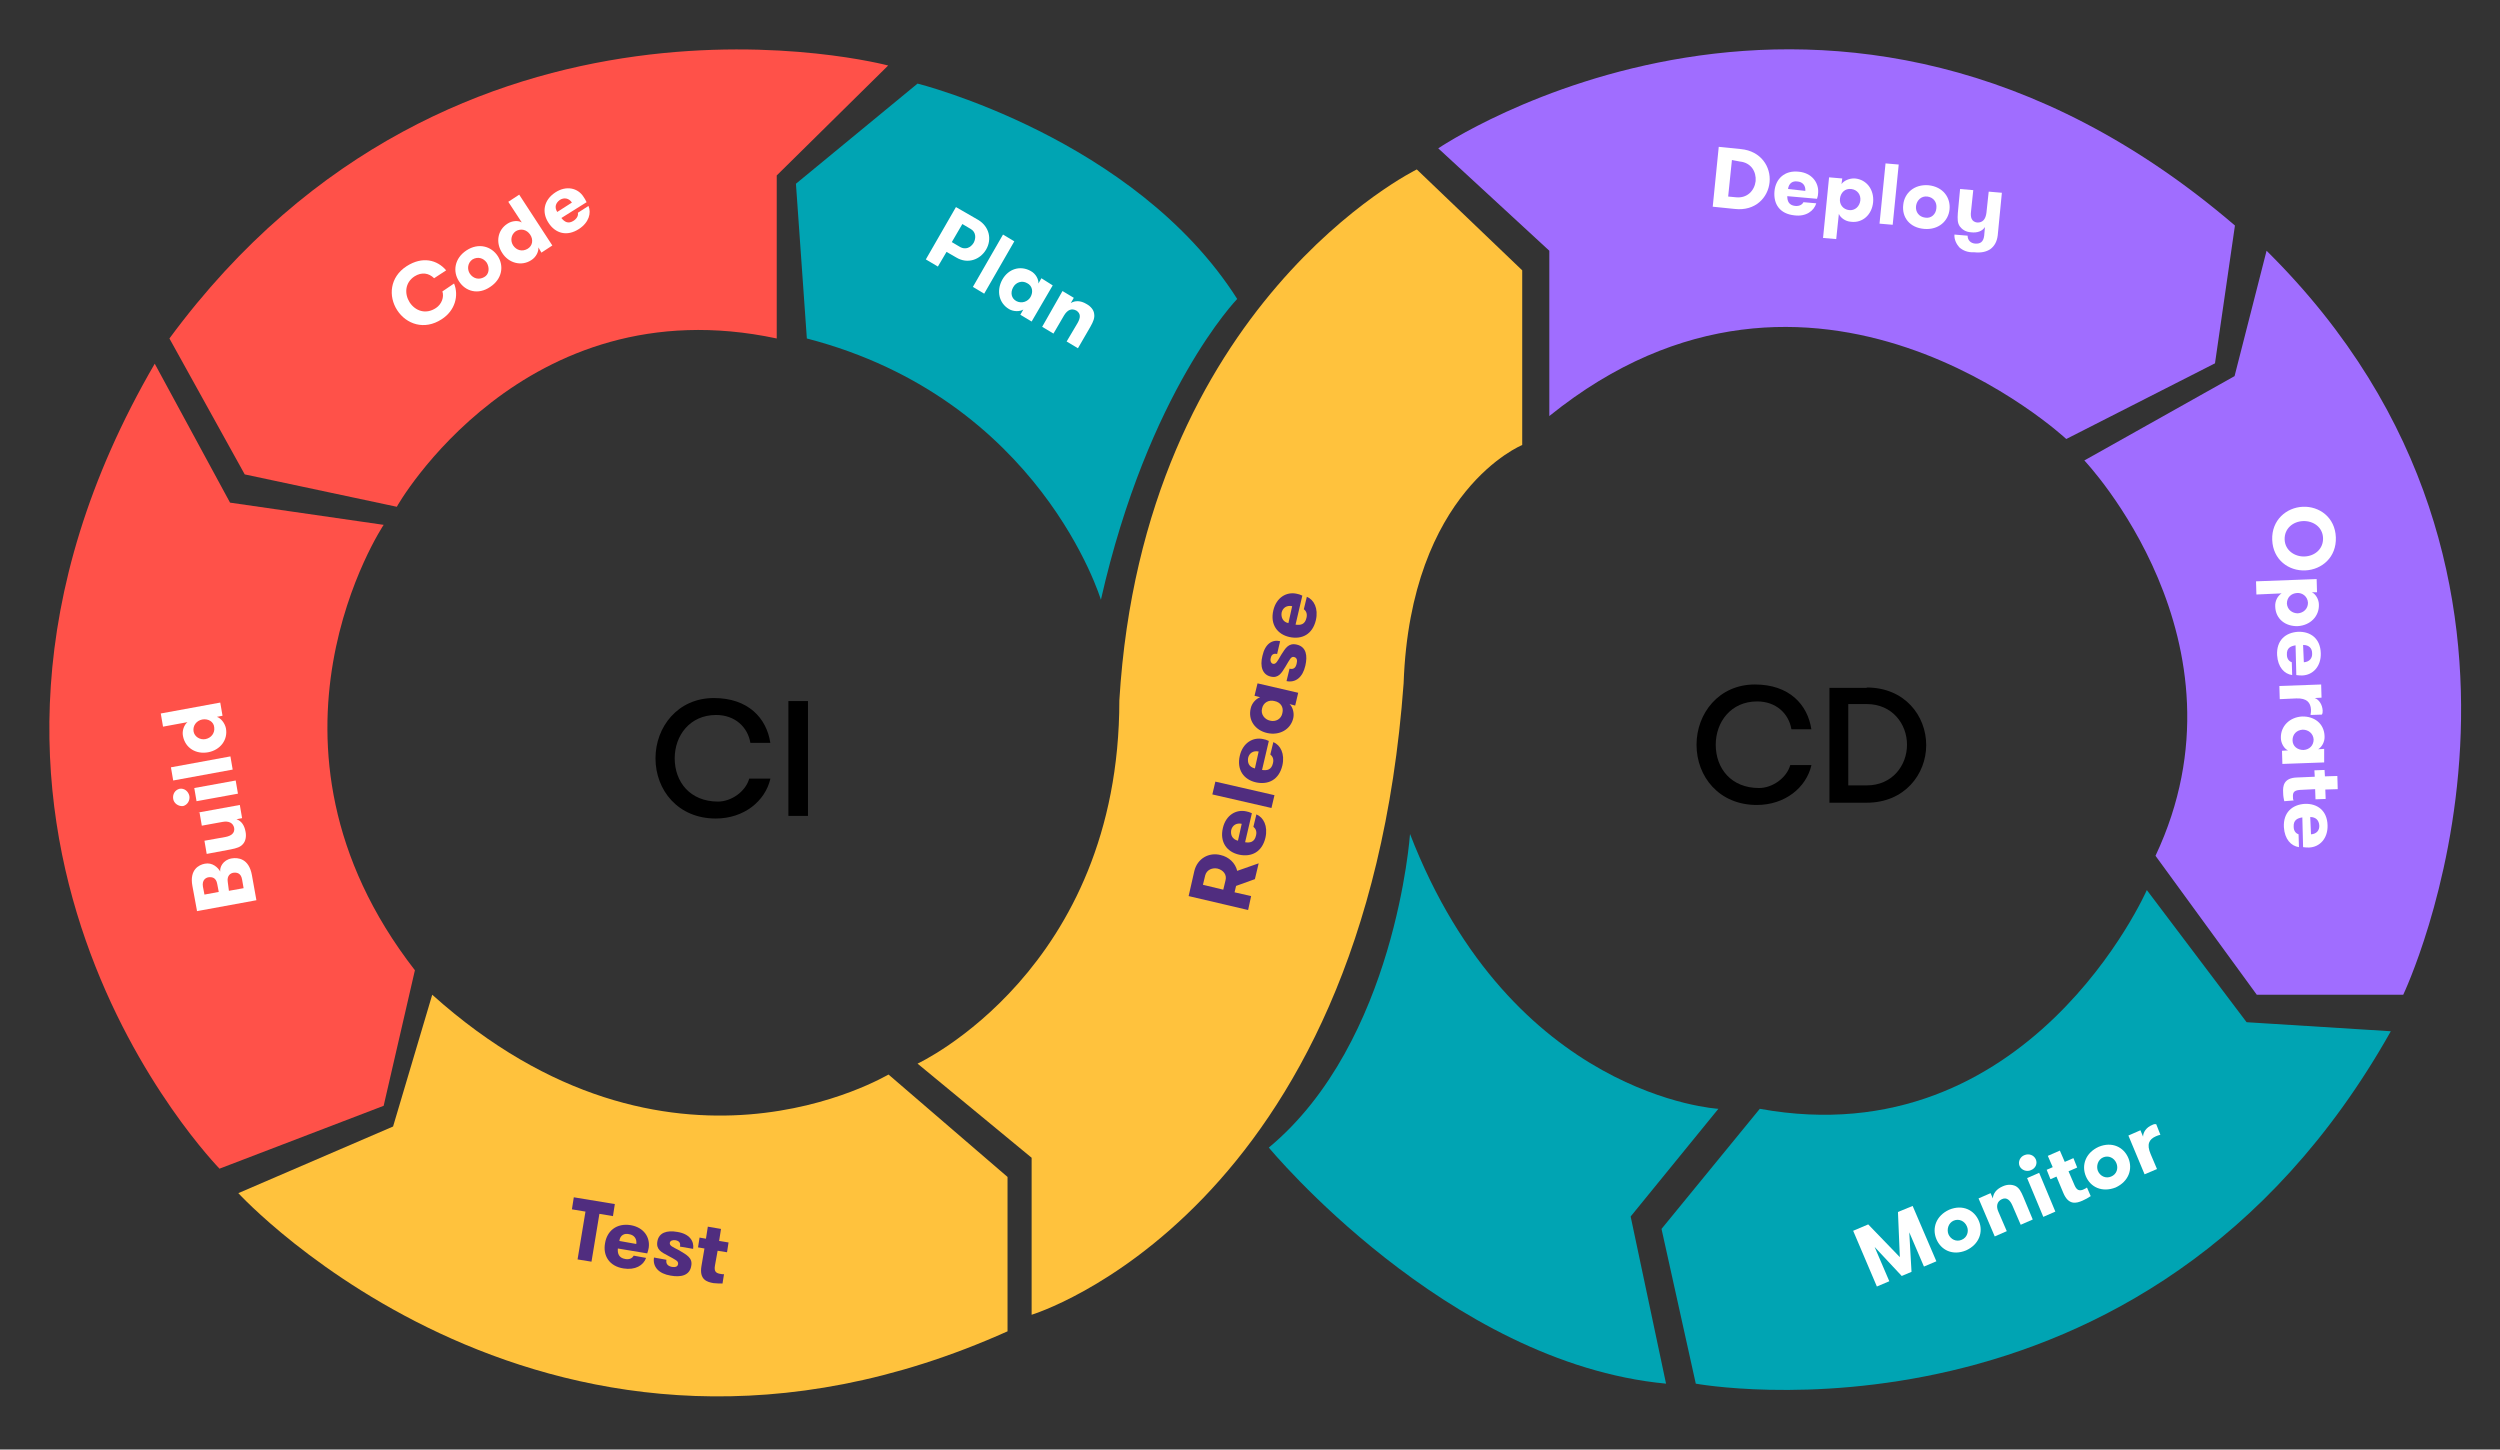 <?xml version="1.0" encoding="utf-8"?>
<!-- Generator: Adobe Illustrator 28.1.0, SVG Export Plug-In . SVG Version: 6.00 Build 0)  -->
<svg version="1.1" id="Layer_2_00000016784664657863687470000010789360257500943790_"
	 xmlns="http://www.w3.org/2000/svg" xmlns:xlink="http://www.w3.org/1999/xlink" x="0px" y="0px" viewBox="0 0 664 385"
	 style="enable-background:new 0 0 664 385;" xml:space="preserve">
<rect x="0" y="0" width="664" height="385" fill="#333333" stroke="none"/>
<style type="text/css">
	.st0{fill:#00A4B3;}
	.st1{fill:#FFFFFF;}
	.st2{fill:#FFC23D;}
	.st3{fill:#502D7F;}
	.st4{fill:#A06DFF;}
	.st5{fill:#FF5149;}
</style>
<g>
	<path class="st0" d="M374.5,221.5c0,0-3.8,55.3-37.5,83.3c0,0,47.2,57.2,105.5,62.7l-9.4-44.4l23.3-28.6
		C456.3,294.5,401.5,291.4,374.5,221.5z"/>
	<path class="st0" d="M214.3,89.9l-2.9-41.1l32.3-26.6c0,0,57.7,14.4,84.9,57.2c0,0-23.6,24.3-36.2,79.9
		C292.4,159.3,276.4,106,214.3,89.9z"/>
	<g id="Plan">
		<g>
			<path class="st1" d="M253.9,55l5.9,3.4c3,1.8,3.7,5.2,2.1,7.9c-1.6,2.7-4.9,3.9-7.9,2.1l-2.6-1.5l-2.3,3.9l-3.2-1.9L253.9,55z
				 M258.6,64.5c0.7-1.3,0.6-2.9-0.8-3.7l-2.2-1.3l-2.8,4.8l2.2,1.3C256.4,66.4,257.8,65.8,258.6,64.5z"/>
			<path class="st1" d="M266.4,62.3l3,1.8l-8,13.9l-3-1.8L266.4,62.3z"/>
			<path class="st1" d="M279.6,75.8l-5.6,9.6l-3-1.8l0.8-1.4c-0.9,0.6-2.6,0.6-3.8-0.1c-2.7-1.6-3.4-4.9-1.8-7.8s4.8-3.9,7.6-2.3
				c1.3,0.7,2.1,2.2,2,3.3l0.8-1.4L279.6,75.8L279.6,75.8z M273.7,78.9c0.8-1.4,0.5-3-0.9-3.7c-1.4-0.8-3-0.2-3.7,1.1
				c-0.8,1.4-0.5,3,0.9,3.7S273,80.1,273.7,78.9z"/>
			<path class="st1" d="M282.2,77.3l3,1.8l-0.8,1.4c1.1-0.7,2.6-0.7,4.1,0.2c1.3,0.7,2,1.7,2.1,2.6c0.2,1.1-0.2,2.1-1,3.5l-3.3,5.7
				l-3-1.8l2.9-4.9c0.8-1.4,0.9-2.5-0.3-3.3c-1.3-0.7-2.4-0.2-3.3,1.3l-2.8,4.8l-3-1.8L282.2,77.3z"/>
		</g>
	</g>
</g>
<g>
	<path class="st2" d="M243.7,282.5l30.3,25v41.7c0,0,88.5-26.7,98.8-167.7c1.8-51.3,31.5-63.3,31.5-63.3V71.8l-28-26.8
		c0,0-72.6,35.5-79,141C297.3,257.7,243.7,282.5,243.7,282.5z"/>
	<g id="Release">
		<g>
			<path class="st3" d="M315.7,238l1.5-6.6c0.8-3.4,3.9-5.1,7-4.3c2.2,0.5,3.9,2.1,4.4,4.2l5.7-2l-1,4.2l-5,1.8l-0.4,1.7l4.4,1
				l-0.8,3.7L315.7,238z M323.4,230.7c-1.4-0.3-2.9,0.3-3.3,1.8l-0.6,2.5l5.4,1.3l0.6-2.5C325.9,232.3,324.9,231.1,323.4,230.7z"/>
		</g>
		<g>
			<path class="st3" d="M330.7,223.7c1.3,0.2,2.5,0,2.9-1.8c0.3-1.2-0.2-1.9-0.7-2.3l0.8-3.3c1.9,0.8,3.1,3.1,2.4,6.2
				c-0.9,3.8-3.7,5.2-7,4.5c-3.2-0.7-5.2-3.3-4.3-7.1c0.8-3.4,3.5-5,6.2-4.4c0.5,0.1,0.9,0.2,1.5,0.5L330.7,223.7L330.7,223.7z
				 M328.8,223.3l1-4.5c-1.4-0.3-2.5,0.4-2.8,1.7C326.8,221.8,327.3,222.9,328.8,223.3z"/>
			<path class="st3" d="M322,211l0.8-3.4l15.7,3.6l-0.8,3.4L322,211z"/>
			<path class="st3" d="M335.2,204.5c1.3,0.2,2.5,0,2.9-1.8c0.3-1.2-0.2-1.9-0.7-2.3l0.8-3.3c1.9,0.8,3.1,3.1,2.4,6.2
				c-0.9,3.8-3.7,5.2-7,4.5c-3.2-0.7-5.2-3.3-4.3-7.1c0.8-3.4,3.5-5,6.2-4.4c0.5,0.1,0.9,0.2,1.5,0.5L335.2,204.5L335.2,204.5z
				 M333.3,204.1l1-4.5c-1.4-0.3-2.5,0.4-2.8,1.7C331.3,202.6,331.7,203.7,333.3,204.1z"/>
			<path class="st3" d="M334,181.5l10.8,2.5l-0.8,3.4l-1.5-0.4c0.8,0.7,1.3,2.3,1,3.7c-0.7,3.1-3.7,4.7-6.9,4s-5.2-3.4-4.4-6.6
				c0.3-1.4,1.5-2.6,2.5-2.9l-1.5-0.4L334,181.5L334,181.5z M338.5,186.2c-1.5-0.4-3,0.4-3.3,2c-0.4,1.5,0.7,2.9,2.1,3.2
				c1.5,0.4,3-0.4,3.3-2C341,187.8,340.1,186.5,338.5,186.2z"/>
			<path class="st3" d="M344.4,171.2c2.6,0.6,2.9,3,2.3,5.6c-0.7,3.1-2.6,4.6-5,4.1l0.8-3.3c1.2,0.3,1.7-0.4,1.9-1.4
				c0.2-0.8,0.1-1.5-0.7-1.7c-0.8-0.2-1.1,0.6-2.3,2.6c-1,1.6-1.8,3.1-3.9,2.6c-2.2-0.5-2.9-2.7-2.2-5.5c0.7-3.2,2.6-4.4,4.7-3.9
				l-0.8,3.4c-0.9-0.2-1.5,0.1-1.7,1.1c-0.2,0.7,0.1,1.4,0.6,1.5c0.8,0.2,1.2-0.7,2.2-2.4C341.4,172.2,342.2,170.7,344.4,171.2z"/>
			<path class="st3" d="M344.1,165.9c1.3,0.2,2.5,0,2.9-1.8c0.3-1.2-0.2-1.9-0.7-2.3l0.8-3.3c1.9,0.8,3.1,3.1,2.4,6.2
				c-0.9,3.8-3.7,5.2-7,4.5c-3.2-0.7-5.2-3.3-4.3-7.1c0.8-3.4,3.5-5,6.2-4.4c0.5,0.1,0.9,0.2,1.5,0.5L344.1,165.9L344.1,165.9z
				 M342.2,165.5l1-4.5c-1.4-0.3-2.5,0.4-2.8,1.7C340.2,163.9,340.7,165.2,342.2,165.5z"/>
		</g>
	</g>
</g>
<g>
	<path class="st4" d="M548.8,116.6c0,0-67.2-62.7-137.3-6.1V66.6L382,39.4c0,0,104.7-71.1,211.6,20.5l-5.3,36.6L548.8,116.6z"/>
	<g id="Deploy">
		<g>
			<path class="st1" d="M462.4,39.6c5.3,0.5,8,4.7,7.6,8.8c-0.4,4.1-3.8,7.7-9.2,7.1l-5.9-0.6l1.6-15.9L462.4,39.6z M460,42.5
				l-1,9.7l2.1,0.2c3,0.3,4.9-1.8,5.2-4.3c0.2-2.5-1.2-4.9-4.2-5.2L460,42.5L460,42.5z"/>
			<path class="st1" d="M474.7,52.1c0,1.3,0.4,2.4,2.1,2.6c1.2,0.1,1.9-0.4,2.2-1l3.4,0.3c-0.6,2-2.7,3.6-5.8,3.2
				c-3.9-0.4-5.6-3-5.3-6.4c0.3-3.3,2.7-5.6,6.4-5.2c3.5,0.3,5.4,2.9,5.2,5.6c0,0.5-0.1,1-0.3,1.6L474.7,52.1L474.7,52.1z
				 M474.9,50.2l4.6,0.5c0.1-1.5-0.8-2.4-2.1-2.5C476.1,48,475.1,48.7,474.9,50.2z"/>
			<path class="st1" d="M489.1,48.9c0.6-0.9,2.1-1.6,3.6-1.5c3.1,0.3,5.1,3,4.8,6.3c-0.3,3.3-2.8,5.6-5.9,5.2
				c-1.5-0.1-2.8-1.1-3.2-2.1l-0.7,6.7l-3.5-0.3l1.6-16.1l3.5,0.3L489.1,48.9z M488.7,52.7c-0.2,1.6,0.8,2.9,2.4,3.1
				c1.6,0.2,2.8-1,3-2.5c0.2-1.6-0.8-2.9-2.4-3.1C490,50,488.9,51.2,488.7,52.7z"/>
			<path class="st1" d="M500.8,43.4l3.5,0.3l-1.6,16l-3.5-0.3L500.8,43.4z"/>
			<path class="st1" d="M505.5,54.4c0.3-3.1,2.9-5.5,6.7-5.2c3.9,0.4,5.9,3.3,5.6,6.4c-0.3,3.1-2.9,5.5-6.7,5.2
				C507.2,60.5,505.1,57.7,505.5,54.4z M514.3,55.3c0.2-1.6-0.8-2.9-2.4-3.1c-1.6-0.2-2.8,1-3,2.5c-0.2,1.6,0.8,2.9,2.4,3.1
				C512.9,58.1,514.2,56.9,514.3,55.3z"/>
			<path class="st1" d="M520.4,65.7c-0.7-0.8-1.4-2-1.3-3.4l3.5,0.3c0,1.2,0.8,2,2,2.1c1.3,0.1,2.2-0.4,2.4-2.1l0.2-2.3
				c-0.7,1.1-2,1.6-3.7,1.4c-1.5-0.1-2.4-0.8-3-1.6c-0.6-0.9-0.6-1.9-0.5-3.5l0.6-6.4l3.5,0.3l-0.6,5.7c-0.2,1.6,0.2,2.7,1.6,2.9
				c1.5,0.1,2.3-0.9,2.5-2.6l0.6-5.6l3.5,0.3l-1.1,11.3c-0.2,1.7-0.9,2.9-2,3.7c-1.1,0.7-2.4,1-4.3,0.8
				C522.6,67.1,521.3,66.5,520.4,65.7z"/>
		</g>
	</g>
</g>
<g>
	<path class="st5" d="M206.3,89.9V46.6l29.6-29.2c0,0-114.9-30.7-190.9,72.5L65,126l40.4,8.6C105.3,134.6,138.9,75.5,206.3,89.9z"/>
	<g id="Code">
		<g>
			<path class="st1" d="M120.6,75.3c1.3,3.2,0.3,7.2-3.3,9.5c-4.6,3-9.4,1.3-11.8-2.4c-2.4-3.7-2-8.8,2.5-11.7
				c4.2-2.7,8.1-1.7,10.5,1.1l-3.2,2.1c-1.4-1.4-3.3-1.7-5.2-0.5c-2.6,1.7-2.7,4.7-1.3,6.9c1.5,2.3,4.3,3.3,7,1.5
				c1.5-1,2.2-2.9,1.7-4.4L120.6,75.3z"/>
			<path class="st1" d="M121.9,74.7c-1.7-2.6-1.2-6.1,2-8.2s6.6-1.1,8.3,1.5s1.2,6.1-2,8.2C127,78.4,123.6,77.4,121.9,74.7z
				 M129.3,69.8c-0.9-1.3-2.4-1.7-3.8-0.9c-1.3,0.9-1.5,2.6-0.7,3.8c0.9,1.3,2.4,1.7,3.8,0.9C129.9,72.9,130.1,71.2,129.3,69.8z"/>
			<path class="st1" d="M143,65.7c0.1,1.1-0.6,2.6-1.9,3.4c-2.6,1.7-6,0.8-7.7-1.9c-1.8-2.7-1.3-6.1,1.4-7.8
				c1.2-0.8,2.9-0.9,3.8-0.3l-3.6-5.5l2.9-1.9l8.8,13.5l-2.9,1.9L143,65.7z M140.8,62.3c-0.9-1.3-2.4-1.7-3.8-0.9
				c-1.3,0.9-1.5,2.6-0.7,3.8c0.9,1.3,2.4,1.7,3.8,0.9C141.5,65.3,141.7,63.6,140.8,62.3z"/>
			<path class="st1" d="M149.1,57.9c0.8,1,1.8,1.7,3.3,0.7c1-0.7,1.2-1.5,1.1-2.1l2.8-1.8c0.8,1.9,0.1,4.4-2.5,6.1
				c-3.2,2.1-6.3,1.2-8.1-1.6c-1.8-2.7-1.4-6,1.8-8.1c2.9-1.9,6-1.2,7.5,1.2c0.3,0.4,0.5,0.8,0.8,1.4L149.1,57.9z M148,56.3l3.9-2.5
				c-0.8-1.2-2.1-1.4-3.2-0.7C147.6,53.9,147.2,55,148,56.3z"/>
		</g>
	</g>
</g>
<g>
	<path class="st4" d="M572.5,227.3l26.9,36.9h38.9c0,0,52.4-109.9-36.3-197.6l-8.5,33.3l-39.9,22.4
		C553.7,122.4,599.3,170.4,572.5,227.3z"/>
	<g id="Operate">
		<g>
			<path class="st1" d="M611.6,134.6c4.4-0.2,8.6,2.8,8.8,8.1s-3.7,8.6-8.1,8.8c-4.4,0.2-8.6-2.8-8.8-8.1S607.3,134.8,611.6,134.6z
				 M612.1,147.8c2.7-0.1,5-2,4.9-4.9s-2.6-4.6-5.3-4.5s-5,2-4.9,4.9S609.5,147.9,612.1,147.8z"/>
			<path class="st1" d="M614,157.3c1,0.4,1.9,1.9,1.9,3.3c0.1,3.1-2.3,5.5-5.6,5.7c-3.3,0.1-5.9-1.9-6-5.2c-0.1-1.5,0.7-2.9,1.7-3.5
				l-6.7,0.3l-0.1-3.5l16.1-0.6l0.1,3.5H614z M610.1,157.5c-1.6,0.1-2.7,1.2-2.7,2.8c0.1,1.6,1.4,2.6,2.9,2.6
				c1.5-0.1,2.7-1.2,2.7-2.8C612.9,158.4,611.5,157.4,610.1,157.5z"/>
			<path class="st1" d="M609.7,171.4c-1.3,0.2-2.4,0.7-2.3,2.5c0,1.2,0.7,1.8,1.3,2l0.1,3.4c-2.1-0.3-3.8-2.1-4-5.3
				c-0.2-3.9,2.2-6,5.6-6.2c3.3-0.1,5.9,1.8,6,5.7c0.1,3.5-2.1,5.8-4.9,5.9c-0.5,0-1,0-1.6-0.1L609.7,171.4z M611.7,171.3l0.2,4.6
				c1.5-0.1,2.3-1.1,2.2-2.4C614.1,172.2,613.3,171.3,611.7,171.3z"/>
			<path class="st1" d="M613.7,189.7c0.1-0.5,0.1-0.7,0.1-1.2c-0.1-1.9-1.1-3.1-3.9-3l-4.4,0.2l-0.1-3.5l11.1-0.4l0.1,3.5l-1.8,0.1
				c1.1,0.4,2,1.7,2.1,3.3c0,0.5,0,0.7-0.2,1.1l-3,0.1L613.7,189.7z"/>
		</g>
		<g>
			<path class="st1" d="M617.3,202.5l-11.1,0.4l-0.1-3.5l1.6-0.1c-1-0.4-1.9-1.9-1.9-3.3c-0.1-3.1,2.3-5.5,5.6-5.7
				c3.3-0.1,5.9,1.9,6,5.2c0.1,1.5-0.7,2.9-1.7,3.5l1.6-0.1L617.3,202.5L617.3,202.5z M611.8,199.2c1.6-0.1,2.7-1.2,2.7-2.8
				c-0.1-1.6-1.4-2.6-2.9-2.6c-1.6,0.1-2.7,1.2-2.7,2.8C608.9,198.2,610.2,199.2,611.8,199.2z"/>
			<path class="st1" d="M606.7,212.8c-0.1-0.5-0.3-1.3-0.3-2.3c-0.1-1.7,0.1-3.9,3.7-4l4.7-0.2l-0.1-1.7l2.7-0.1l0.1,1.7l3.3-0.1
				l0.1,3.5l-3.3,0.1l0.1,2.5l-2.7,0.1l-0.1-2.7l-4,0.2c-1.6,0.1-1.9,0.7-1.9,1.6c0,0.5,0,1,0.2,1.2L606.7,212.8z"/>
		</g>
		<g>
			<path class="st1" d="M611.5,217.1c-1.3,0.2-2.4,0.7-2.3,2.5c0,1.2,0.7,1.8,1.3,2l0.1,3.4c-2.1-0.3-3.8-2.1-4-5.3
				c-0.2-3.9,2.2-6,5.6-6.2c3.3-0.1,5.9,1.8,6,5.7c0.1,3.5-2.1,5.8-4.9,5.9c-0.5,0-1,0-1.6-0.1L611.5,217.1z M613.6,217l0.2,4.6
				c1.5-0.1,2.3-1.1,2.2-2.4C615.9,217.9,615.1,217,613.6,217z"/>
		</g>
	</g>
</g>
<g>
	<path class="st5" d="M41.1,96.6l20,36.9l40.8,5.9c0,0-38.6,57.9,8.3,118.3l-8.3,36l-43.6,16.7C58.3,310.3-30.7,220.1,41.1,96.6z"/>
	<g id="Build">
		<g>
			<path class="st1" d="M52.3,241.8l-1.2-6.5c-0.8-4.3,1.7-5.6,3.3-5.9c2-0.4,3.5,1,4.1,2.1c-0.2-1.1,0.7-3.1,3-3.5
				c1.7-0.3,4.6,0,5.4,4.4l1.2,6.7L52.3,242L52.3,241.8z M57.7,234.8c-0.3-1.8-1.5-1.9-2.3-1.8c-0.7,0.1-1.8,0.7-1.5,2.5l0.4,2.1
				l3.8-0.7L57.7,234.8L57.7,234.8z M60.8,236.6l3.9-0.7l-0.4-2.3c-0.3-1.8-1.5-1.9-2.3-1.8c-0.7,0.1-1.8,0.7-1.5,2.5L60.8,236.6
				L60.8,236.6z"/>
			<path class="st1" d="M52.7,215.8l11-2l0.6,3.5l-1.5,0.3c1.3,0.4,2.1,1.6,2.4,3.2c0.3,1.4,0,2.6-0.6,3.3c-0.7,0.9-1.8,1.2-3.3,1.5
				l-6.4,1.2l-0.6-3.5l5.6-1c1.5-0.3,2.5-1,2.3-2.4c-0.3-1.4-1.5-1.9-3.1-1.6l-5.5,1l-0.6-3.5H52.7z"/>
			<path class="st1" d="M46,212.2c-0.2-1.3,0.5-2.4,1.7-2.7c1.2-0.2,2.3,0.6,2.6,1.9c0.2,1.2-0.5,2.4-1.7,2.7
				C47.4,214.2,46.2,213.4,46,212.2z M52.2,212.8l-0.6-3.5l11-2l0.6,3.5L52.2,212.8z"/>
			<path class="st1" d="M46,207.3l-0.6-3.5l15.8-2.9l0.6,3.5L46,207.3z"/>
			<path class="st1" d="M57.6,190.4c1,0.3,2.1,1.6,2.4,3c0.6,3.1-1.5,5.8-4.7,6.4c-3.2,0.6-6.1-1.1-6.7-4.3c-0.3-1.4,0.3-3,1.2-3.7
				l-6.5,1.2l-0.6-3.5l15.8-2.9l0.6,3.5L57.6,190.4z M53.7,191.1c-1.5,0.3-2.5,1.6-2.3,3.1s1.8,2.4,3.2,2.1c1.5-0.3,2.5-1.6,2.3-3.1
				C56.8,191.7,55.3,190.8,53.7,191.1z"/>
		</g>
	</g>
</g>
<g>
	<path class="st0" d="M467.4,294.5l-26.1,31.9l9.1,41.1c0,0,119.6,22,184.6-93.6l-38.3-2.4l-26.5-35.1
		C570.2,236.4,539,307.5,467.4,294.5z"/>
	<g id="Monitor">
		<g>
			<path class="st1" d="M514.3,335l-3.3,1.4l-3.9-9.1l0.6,10.5l-2.6,1.1l-7.2-7.7l3.9,9.1l-3.3,1.4l-6.3-14.8l4-1.7l8.4,8.7l-0.5-12
				l3.9-1.6L514.3,335L514.3,335z"/>
			<path class="st1" d="M514.3,329.1c-1.2-2.9-0.1-6.2,3.4-7.8c3.6-1.5,6.7,0.1,7.9,3s0.1,6.2-3.4,7.8
				C518.6,333.6,515.5,332,514.3,329.1z M522.4,325.7c-0.6-1.4-2.1-2.1-3.5-1.5s-1.9,2.3-1.4,3.6c0.6,1.4,2.1,2.1,3.5,1.5
				C522.5,328.7,523,327,522.4,325.7z"/>
			<path class="st1" d="M525.5,318.3l3.2-1.4l0.6,1.4c0.1-1.4,1-2.5,2.6-3.2c1.3-0.6,2.5-0.5,3.4-0.1c1,0.5,1.5,1.5,2.1,2.9l2.5,6
				l-3.2,1.4l-2.2-5.1c-0.6-1.4-1.5-2.3-2.8-1.7c-1.3,0.6-1.6,1.9-0.9,3.4l2.2,5.1l-3.2,1.4L525.5,318.3z"/>
			<path class="st1" d="M537.7,306.8c1.2-0.5,2.5,0,3,1.1s0,2.4-1.3,2.9c-1.1,0.5-2.5,0-3-1.1C535.9,308.5,536.6,307.2,537.7,306.8z
				 M538.4,312.9l3.2-1.4l4.3,10.3l-3.2,1.4L538.4,312.9z"/>
			<path class="st1" d="M555.1,317.8c-0.4,0.3-1.1,0.7-2,1.1c-1.6,0.7-3.7,1.3-5.1-2.1l-1.8-4.3l-1.6,0.7l-1-2.5l1.6-0.7l-1.3-3
				l3.2-1.4l1.3,3l2.3-1l1,2.5l-2.3,1l1.6,3.7c0.6,1.4,1.3,1.5,2.2,1.2c0.4-0.2,0.9-0.4,1.1-0.6l1,2.3L555.1,317.8z"/>
			<path class="st1" d="M554,312.4c-1.2-2.9-0.1-6.2,3.4-7.8c3.6-1.5,6.7,0.1,7.9,3s0.1,6.2-3.4,7.8
				C558.3,316.8,555.2,315.3,554,312.4z M562.1,308.9c-0.6-1.4-2.1-2.1-3.5-1.5s-1.9,2.3-1.4,3.6c0.6,1.4,2.1,2.1,3.5,1.5
				C562.2,311.9,562.7,310.3,562.1,308.9z"/>
			<path class="st1" d="M573.8,301.4c-0.5,0.1-0.7,0.2-1.2,0.4c-1.8,0.8-2.5,2.1-1.4,4.7l1.7,4l-3.3,1.4l-4.3-10.3l3.2-1.4l0.7,1.7
				c0-1.2,0.9-2.5,2.4-3.1c0.4-0.2,0.7-0.3,1.1-0.2L573.8,301.4L573.8,301.4z"/>
		</g>
	</g>
</g>
<g>
	<path class="st2" d="M114.8,264.2l-10.4,35l-41.1,17.7c0,0,83.3,91,204.3,36.7v-41L236,285.4C235.9,285.3,177.9,320.8,114.8,264.2z
		"/>
	<g id="Test">
		<g>
			<path class="st3" d="M155.5,321.8l-3.6-0.6l0.5-3.2l10.9,1.8l-0.5,3.2l-3.6-0.6l-2.1,12.7l-3.7-0.6L155.5,321.8z"/>
			<path class="st3" d="M164.1,331.6c-0.1,1.3,0.2,2.5,2,2.8c1.2,0.2,1.9-0.3,2.2-0.9l3.3,0.6c-0.7,2-2.9,3.3-6,2.8
				c-3.8-0.6-5.5-3.4-4.9-6.7c0.5-3.2,3-5.4,6.8-4.8c3.5,0.6,5.2,3.2,4.8,6c-0.1,0.5-0.2,1-0.4,1.5L164.1,331.6L164.1,331.6z
				 M164.5,329.6l4.5,0.8c0.2-1.4-0.6-2.4-1.9-2.6C165.9,327.5,164.7,328,164.5,329.6z"/>
		</g>
		<g>
			<path class="st3" d="M183.6,336.2c-0.4,2.6-2.8,3.1-5.5,2.6c-3.1-0.5-4.8-2.3-4.4-4.8l3.3,0.6c-0.2,1.2,0.5,1.7,1.5,1.9
				c0.8,0.1,1.5,0,1.6-0.8s-0.7-1.1-2.7-2.2c-1.7-0.9-3.2-1.6-2.8-3.8c0.4-2.3,2.5-3,5.3-2.5c3.2,0.5,4.5,2.4,4.2,4.5l-3.5-0.6
				c0.2-1-0.2-1.5-1.2-1.7c-0.7-0.1-1.4,0.1-1.5,0.7c-0.1,0.8,0.8,1.1,2.5,2C182.4,333.3,184,334.1,183.6,336.2z"/>
			<path class="st3" d="M191.8,340.9c-0.5,0-1.4,0-2.3-0.1c-1.7-0.3-3.8-0.9-3.2-4.5l0.8-4.7l-1.7-0.3l0.4-2.6l1.7,0.3l0.5-3.2
				l3.5,0.6l-0.5,3.2l2.5,0.4l-0.4,2.6l-2.5-0.4l-0.7,3.9c-0.3,1.6,0.3,2,1.2,2.2c0.5,0.1,1,0.2,1.2,0.1l-0.4,2.5H191.8z"/>
		</g>
	</g>
</g>
<g>
	<path d="M204.6,206.9c-1.4,5.9-7,10.5-14.5,10.5c-10,0-16-7.5-16-16c0-8.3,5.9-16,15.5-16c9.1,0,14,5.3,15,11.9h-5.3
		c-0.7-4.2-4.1-7.4-9.1-7.4c-7,0-11,5.5-11,11.5c0,6.3,4.1,11.5,11.5,11.5c3.5,0,7.3-2.6,8.3-6.1h5.6V206.9z"/>
	<path d="M209.4,186.2h5.2v30.5h-5.2V186.2z"/>
</g>
<g>
	<path d="M481.1,203.3c-1.4,5.9-7,10.5-14.5,10.5c-10,0-16-7.5-16-16c0-8.3,5.9-16,15.5-16c9.1,0,14,5.3,15,11.9h-5.3
		c-0.7-4.2-4.1-7.4-9.1-7.4c-7,0-11,5.5-11,11.5c0,6.3,4.1,11.5,11.5,11.5c3.5,0,7.3-2.6,8.3-6.1h5.6V203.3z"/>
	<path d="M495.8,182.6c10.1,0,15.8,7.5,15.8,15.3c0,7.7-5.7,15.3-15.8,15.3h-9.9v-30.5h9.9V182.6z M490.9,187.1v21.5h4.9
		c6.8,0,10.7-5.3,10.7-10.8s-3.9-10.8-10.7-10.8h-4.9V187.1z"/>
</g>
</svg>
